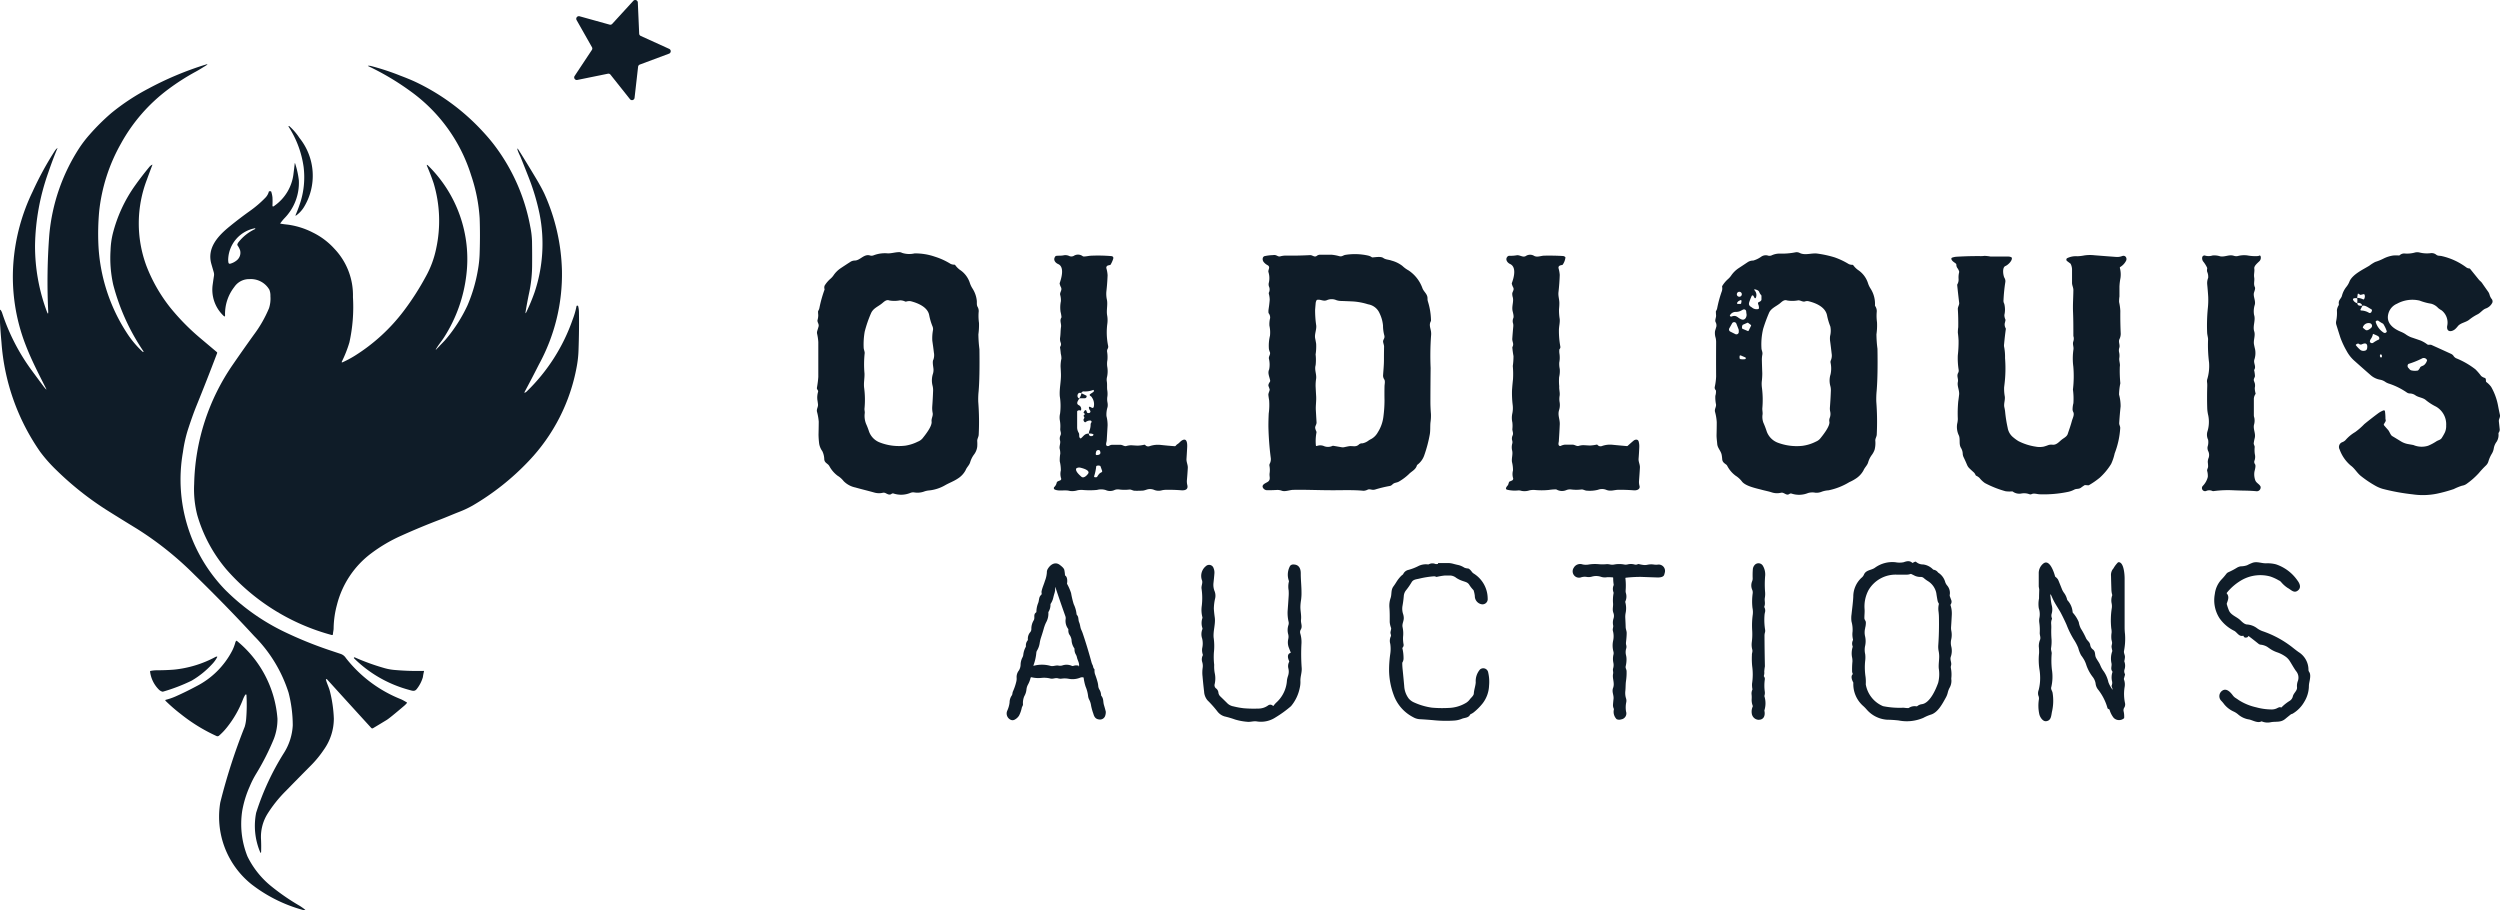 <svg xmlns="http://www.w3.org/2000/svg" width="160.264" height="58.346" viewBox="0 0 160.264 58.346">
  <g id="Group_4" data-name="Group 4" transform="translate(-511.765 -642.886)">
    <g id="Group_1" data-name="Group 1" transform="translate(564.132 659.044)">
      <path id="Path_1" data-name="Path 1" d="M1474.091,948.717a.149.149,0,0,1-.051-.135,6.222,6.222,0,0,0,.089-.695q0-1.119,0-2.237a3.263,3.263,0,0,0-.08-.543.36.36,0,0,1,.011-.164q.042-.137.083-.277c.052-.174-.093-.277-.064-.425a1.146,1.146,0,0,0,.046-.324c-.007-.072-.012-.143-.012-.215a.1.1,0,0,1,.014-.053.6.6,0,0,0,.069-.166,7.883,7.883,0,0,1,.325-1.172.109.109,0,0,0,.007-.056.334.334,0,0,1,.01-.229,1.957,1.957,0,0,1,.359-.424,1.115,1.115,0,0,0,.207-.227,1.7,1.7,0,0,1,.448-.45q.288-.193.611-.4a.538.538,0,0,1,.3-.1c.343,0,.58-.426.958-.331a.346.346,0,0,0,.263-.008,2.023,2.023,0,0,1,.911-.12c.247,0,.478-.079.722-.079a.366.366,0,0,1,.181.047,1.5,1.5,0,0,0,.8.034,3.818,3.818,0,0,1,1.31.212,4.361,4.361,0,0,1,1,.458.577.577,0,0,0,.251.053.072.072,0,0,1,.046.025,1.393,1.393,0,0,0,.293.3,1.588,1.588,0,0,1,.639.825,1.537,1.537,0,0,0,.184.388,1.8,1.8,0,0,1,.265.741c.021.139-.02.293.052.421a.537.537,0,0,1,.068.356,3.269,3.269,0,0,0,.024.68,4.4,4.4,0,0,1-.039.728,8.024,8.024,0,0,0,.067.952q.025,1.817-.052,2.7a4.91,4.91,0,0,0-.024.672,16.3,16.3,0,0,1,.029,2.116c-.01.146-.1.263-.094.4a2.533,2.533,0,0,1,0,.364,1.041,1.041,0,0,1-.222.523,1.587,1.587,0,0,0-.229.469c-.057.2-.218.318-.292.511a1.418,1.418,0,0,1-.51.544c-.24.162-.537.271-.8.42a2.559,2.559,0,0,1-1.042.338,1.2,1.2,0,0,0-.316.071,1.258,1.258,0,0,1-.644.052.471.471,0,0,0-.228.032,1.55,1.55,0,0,1-1.065.046.149.149,0,0,0-.15.021c-.132.1-.27,0-.4-.061a.288.288,0,0,0-.179-.007,1.076,1.076,0,0,1-.521-.02c-.4-.113-.805-.208-1.215-.325a1.462,1.462,0,0,1-.755-.412,1.414,1.414,0,0,0-.384-.341,1.88,1.88,0,0,1-.528-.617c-.1-.179-.3-.188-.326-.431a1.253,1.253,0,0,0-.124-.525,1.164,1.164,0,0,1-.2-.463,5.481,5.481,0,0,1-.044-.591q.011-.442.014-.839a3.518,3.518,0,0,0-.115-.647c-.033-.171.085-.293.067-.462q-.014-.134-.038-.274a1.3,1.3,0,0,1,.044-.532.127.127,0,0,0-.04-.124Zm3.009-2.338a6.55,6.55,0,0,0-.01,1.287c.011.314-.063.6-.022.924a5.8,5.8,0,0,1,.022,1.323c-.009.091.023.188.018.282a1.377,1.377,0,0,0,.083.7,4.354,4.354,0,0,1,.172.437,1.175,1.175,0,0,0,.679.744,3.377,3.377,0,0,0,1.674.215,2.7,2.7,0,0,0,.793-.256.754.754,0,0,0,.292-.2c.185-.23.629-.784.591-1.086-.026-.2.1-.352.07-.543a1.647,1.647,0,0,1-.031-.393q.038-.494.057-1.043a1.151,1.151,0,0,0-.036-.327,1.38,1.38,0,0,1,.031-.775.827.827,0,0,0,.023-.343c-.016-.14-.073-.438,0-.545a.87.87,0,0,0,.032-.459q-.043-.367-.1-.748a2.847,2.847,0,0,1,.045-.7.453.453,0,0,0-.031-.224,3.777,3.777,0,0,1-.215-.725c-.1-.523-.731-.776-1.189-.894a.677.677,0,0,0-.293.028.1.1,0,0,1-.055-.005.753.753,0,0,0-.339-.076,1.837,1.837,0,0,1-.682.006c-.182-.073-.331.077-.457.182-.259.216-.579.313-.72.655a7.62,7.62,0,0,0-.4,1.17,4.756,4.756,0,0,0-.065,1.012C1477.037,946.13,1477.117,946.275,1477.1,946.378Z" transform="translate(-1474.038 -939.881)" fill="#0f1c28" fill-rule="evenodd"/>
      <path id="Path_2" data-name="Path 2" d="M2536.469,955.294c-.189.151-.341-.119-.537-.074a1.08,1.08,0,0,1-.6-.024c-.195-.064-.393-.1-.59-.152-.358-.1-1.089-.235-1.322-.55a1.54,1.54,0,0,0-.4-.364,1.819,1.819,0,0,1-.539-.635.256.256,0,0,0-.07-.082c-.137-.1-.242-.17-.253-.357-.007-.087-.016-.173-.032-.259-.046-.256-.264-.44-.285-.694-.015-.194-.048-.4-.044-.583.008-.288.011-.561.012-.821a3.132,3.132,0,0,0-.112-.67c-.04-.175.083-.3.066-.467a2.207,2.207,0,0,1-.044-.554.953.953,0,0,0,.041-.326.11.11,0,0,0-.025-.048.225.225,0,0,1-.053-.2,3.734,3.734,0,0,0,.087-.665q-.007-1.043,0-2.182a1.335,1.335,0,0,0-.028-.289,1.014,1.014,0,0,1-.042-.444c.027-.092.056-.186.084-.281a.439.439,0,0,0-.052-.3c-.052-.127.046-.286.035-.424-.007-.078-.011-.156-.013-.232a.091.091,0,0,1,.013-.052.553.553,0,0,0,.067-.153,7.307,7.307,0,0,1,.308-1.126.578.578,0,0,0,.011-.274.088.088,0,0,1,.015-.054,1.91,1.91,0,0,1,.366-.436,1.2,1.2,0,0,0,.2-.224,1.756,1.756,0,0,1,.478-.473c.193-.127.383-.252.566-.375a.626.626,0,0,1,.37-.113,1.671,1.671,0,0,0,.517-.251.508.508,0,0,1,.4-.077.348.348,0,0,0,.251,0,1.22,1.22,0,0,1,.52-.12,4.384,4.384,0,0,0,1.031-.083.424.424,0,0,1,.26.042c.331.171.748,0,1.1.037a6.94,6.94,0,0,1,1.141.247,4.722,4.722,0,0,1,.9.427.533.533,0,0,0,.241.05.081.081,0,0,1,.054.028,1.349,1.349,0,0,0,.3.3,1.6,1.6,0,0,1,.639.838,1.46,1.46,0,0,0,.171.362,1.81,1.81,0,0,1,.281,1.063.106.106,0,0,0,.017.06.563.563,0,0,1,.093.388,3.072,3.072,0,0,0,.02.644,4.048,4.048,0,0,1-.036.771,7.48,7.48,0,0,0,.065.929q.03,1.714-.052,2.7a5.334,5.334,0,0,0-.022.7,16.727,16.727,0,0,1,.028,2.106c-.01.137-.1.256-.093.381a1.709,1.709,0,0,1-.045.586,1.3,1.3,0,0,1-.18.335,1.482,1.482,0,0,0-.234.476c-.055.194-.22.322-.3.516a1.463,1.463,0,0,1-.515.538,2.693,2.693,0,0,1-.39.21,4.163,4.163,0,0,1-1.332.525,1.553,1.553,0,0,0-.433.088.877.877,0,0,1-.412.066.985.985,0,0,0-.476.022,1.522,1.522,0,0,1-1.041.037.151.151,0,0,0-.146.021Zm-1.688-10.565a4.258,4.258,0,0,0-.106,1.215c0,.152.09.251.058.419a1.757,1.757,0,0,0-.031.362q.01.421.026.841a4.488,4.488,0,0,1-.035.547,2.008,2.008,0,0,0,.017.409,6.062,6.062,0,0,1,.023,1.265c-.012.139.027.272.014.409a1.065,1.065,0,0,0,.051.532c.069.155.134.32.194.5a1.208,1.208,0,0,0,.738.787,3.455,3.455,0,0,0,1.555.2,2.673,2.673,0,0,0,.887-.275.7.7,0,0,0,.259-.182c.179-.216.636-.791.6-1.076a.467.467,0,0,1,.015-.243.711.711,0,0,0,.038-.413.931.931,0,0,1-.02-.277c.029-.379.048-.737.061-1.073a1,1,0,0,0-.032-.289,1.325,1.325,0,0,1,.011-.755,1.762,1.762,0,0,0,0-.752.262.262,0,0,1,.027-.164.77.77,0,0,0,.044-.417c-.031-.272-.063-.542-.1-.808a1.344,1.344,0,0,1,0-.317,1.38,1.38,0,0,0,.016-.611,4.02,4.02,0,0,1-.21-.707c-.107-.549-.72-.8-1.208-.918a.42.42,0,0,0-.209.02c-.152.044-.281-.082-.438-.071a1.97,1.97,0,0,1-.71.006c-.184-.069-.324.077-.45.182-.234.193-.579.317-.707.618a10.251,10.251,0,0,0-.38,1.039Zm-1.149,1.812-.266-.115c-.06-.026-.091-.006-.094.059l0,.074a.084.084,0,0,0,.084.1,1.057,1.057,0,0,0,.262,0,.062.062,0,0,0,.017-.118Zm.139-2.216-.278.122a.071.071,0,0,0-.037.038.328.328,0,0,0-.025.183.058.058,0,0,0,.034.044l.335.142a.036.036,0,0,0,.052-.02l.154-.314a.043.043,0,0,0-.013-.059l-.167-.129a.05.05,0,0,0-.055-.007Zm-.557.432-.148-.377a.151.151,0,0,0-.272-.019l-.18.321a.152.152,0,0,0,.065.209l.323.161a.152.152,0,0,0,.219-.129l0-.106a.175.175,0,0,0-.011-.061Zm.3-1.284a.781.781,0,0,0-.109.054.692.692,0,0,1-.4.1.423.423,0,0,0-.345.21.051.051,0,0,0,.012.07.1.1,0,0,0,.1.013c.335-.125.387.132.664.2.2.048.31-.193.282-.353a1.588,1.588,0,0,1-.021-.175.137.137,0,0,0-.186-.117Zm.564-.118a.46.46,0,0,0,.375.093.071.071,0,0,0,.062-.084c0-.036-.006-.071-.011-.107-.01-.073-.059-.131-.047-.207a.047.047,0,0,1,.026-.037c.08-.042.193-.082.193-.188,0-.066,0-.137,0-.211a.1.1,0,0,0-.026-.071.574.574,0,0,1-.113-.179.228.228,0,0,0-.119-.128.6.6,0,0,0-.141-.049c-.072-.015-.085.007-.038.064a.44.44,0,0,1,.077.47.047.047,0,0,1-.085.005l-.071-.125a.062.062,0,0,0-.109,0,3.986,3.986,0,0,0-.156.395c-.065.2.03.265.181.354Zm-.759-.481-.127.073a.048.048,0,0,0-.016.013l-.055.071a.052.052,0,0,0,.043.085l.161,0a.052.052,0,0,0,.051-.044l.022-.14a.053.053,0,0,0-.079-.053Zm-.09-.221a.159.159,0,1,0-.13-.172A.153.153,0,0,0,2533.228,942.652Z" transform="translate(-2474.123 -939.791)" fill="#0f1c28" fill-rule="evenodd"/>
      <path id="Path_3" data-name="Path 3" d="M3266.563,950.81a.12.12,0,0,0,.025.127c.078.09.156.18.234.267.1.109.154.327.271.4q.282.168.541.328a1.314,1.314,0,0,0,.468.182l.344.061a1.366,1.366,0,0,0,.948.047,3.056,3.056,0,0,0,.528-.281c.118-.078.263-.088.345-.216a3.307,3.307,0,0,0,.207-.366,1.014,1.014,0,0,0,.077-.433,1.3,1.3,0,0,0-.656-1.214,3.355,3.355,0,0,1-.639-.409c-.177-.166-.483-.172-.686-.32a.63.63,0,0,0-.355-.111.347.347,0,0,1-.178-.058,4.49,4.49,0,0,0-1.122-.563.973.973,0,0,1-.244-.107.865.865,0,0,0-.323-.149,1.251,1.251,0,0,1-.656-.314q-.495-.431-1-.883a2.274,2.274,0,0,1-.518-.645,5.475,5.475,0,0,1-.4-.85q-.134-.416-.264-.838a.45.45,0,0,1-.01-.233,2.542,2.542,0,0,0,.047-.685.721.721,0,0,1,.114-.329.149.149,0,0,0,.01-.076c-.039-.252.119-.315.192-.508a1.533,1.533,0,0,1,.275-.577,1.291,1.291,0,0,0,.226-.393c.22-.445.852-.734,1.256-.98a2.556,2.556,0,0,1,.381-.243,3.488,3.488,0,0,0,.557-.228,2.018,2.018,0,0,1,.6-.186,2.515,2.515,0,0,1,.369,0,.09.09,0,0,0,.048-.02.418.418,0,0,1,.326-.107,1.9,1.9,0,0,0,.672-.07.644.644,0,0,1,.3.012,1.967,1.967,0,0,0,.68.036.467.467,0,0,1,.357.095c.11.093.227.06.355.091a4.184,4.184,0,0,1,1.594.737.333.333,0,0,0,.178.055.084.084,0,0,1,.051.03l.553.684c.063.079.151.134.208.218q.2.29.391.558a.583.583,0,0,1,.094.2.767.767,0,0,0,.129.261.242.242,0,0,1,.049.241.739.739,0,0,1-.406.371c-.213.068-.34.28-.542.379a2.973,2.973,0,0,0-.539.348c-.216.172-.557.2-.728.415a1.544,1.544,0,0,1-.143.16c-.2.2-.587.265-.54-.164a1,1,0,0,0-.356-1.015,1.359,1.359,0,0,1-.221-.15.933.933,0,0,0-.446-.274,3.618,3.618,0,0,1-.742-.2,2.047,2.047,0,0,0-1.449.2.956.956,0,0,0-.525.544c-.237.657.248,1.04.78,1.257a1.7,1.7,0,0,1,.279.145,1.642,1.642,0,0,0,.355.2c.187.063.393.134.618.212a2,2,0,0,1,.439.254c.072.047.176-.008.268.033q.573.258,1.242.565a.4.4,0,0,1,.151.113.466.466,0,0,0,.173.169,5.152,5.152,0,0,1,1.247.715,3.666,3.666,0,0,1,.364.423.63.63,0,0,0,.24.128.113.113,0,0,1,.063.093l.01.127a.065.065,0,0,0,.021.043,1.438,1.438,0,0,1,.31.31,3.821,3.821,0,0,1,.441,1.2c.037.2.077.393.118.579s-.083.274-.064.441.035.324.052.487a.305.305,0,0,1-.055.215.127.127,0,0,0-.023.068.823.823,0,0,1-.115.524.963.963,0,0,0-.186.43.958.958,0,0,1-.113.321,2.094,2.094,0,0,0-.23.512.592.592,0,0,1-.159.261,5.733,5.733,0,0,0-.453.486,4.842,4.842,0,0,1-.814.712.677.677,0,0,1-.272.1,3.69,3.69,0,0,0-.523.215,9.7,9.7,0,0,1-1.1.3,4.526,4.526,0,0,1-1.548.037,13.371,13.371,0,0,1-1.9-.348,2.162,2.162,0,0,1-.476-.2,6.961,6.961,0,0,1-.946-.639c-.242-.2-.385-.478-.632-.654a2.423,2.423,0,0,1-.716-1.034.327.327,0,0,1,.165-.466.555.555,0,0,0,.216-.139,2.47,2.47,0,0,1,.615-.51,4.226,4.226,0,0,0,.586-.511q.422-.345.885-.69a1.5,1.5,0,0,1,.327-.182c.068-.028.106-.005.115.068a3.559,3.559,0,0,1,.029.439.26.26,0,0,0,.014.088c.031.1-.077.189-.107.279Zm-.257-4.335c.009.055.045.1.079.09s.057-.055.048-.11-.045-.1-.08-.09-.056.055-.047.11Zm1.8.533a.182.182,0,0,0,.028.23c.058.057.092.131.178.152a.973.973,0,0,0,.409.014.069.069,0,0,0,.042-.023.688.688,0,0,0,.118-.175.107.107,0,0,1,.036-.044c.075-.054.162-.062.234-.126a.583.583,0,0,0,.172-.28.052.052,0,0,0-.007-.042.232.232,0,0,0-.325-.081,5.351,5.351,0,0,1-.841.339.07.07,0,0,0-.043.036Zm-2.944-3.8a.243.243,0,0,0-.286-.134.024.024,0,0,0-.021.032c.029.152.167.146.289.136.024,0,.031-.013.019-.034Zm-.288-.463a.851.851,0,0,1,.351.094.051.051,0,0,0,.066-.02.333.333,0,0,0,.031-.272.06.06,0,0,0-.071-.041l-.17.042a.066.066,0,0,1-.054-.009l-.1-.062a.029.029,0,0,0-.044.02l-.035.22c0,.017,0,.027.022.027Zm.229.808a1.022,1.022,0,0,1,.477.133.118.118,0,0,0,.189-.063.28.28,0,0,0,.014-.034.09.09,0,0,0-.049-.127c-.142-.07-.351-.244-.518-.221a.058.058,0,0,0-.047.033l-.108.208a.048.048,0,0,0,.042.07Zm-.246-.524V942.8a.033.033,0,0,0-.033-.037.52.52,0,0,0-.191.01.074.074,0,0,0-.047.107.432.432,0,0,0,.213.191c.04.017.059,0,.059-.038Zm1.689,1.944a.136.136,0,0,0,.178-.034.067.067,0,0,0,.016-.064,2.06,2.06,0,0,0-.211-.448.106.106,0,0,0-.037-.036,2.335,2.335,0,0,1-.26-.16.13.13,0,0,0-.184.01.044.044,0,0,0-.013.052,1.21,1.21,0,0,0,.51.68Zm-.8-.314a.171.171,0,0,0-.1-.294.381.381,0,0,0-.432.254.038.038,0,0,0,.01.049c.052.045.1.087.152.125.113.088.286-.052.371-.134Zm.422.525c-.094-.045-.19-.087-.288-.127a.019.019,0,0,0-.026.014.786.786,0,0,1-.135.309.3.3,0,0,0-.057.156.069.069,0,0,0,.014.05.144.144,0,0,0,.2.033,1.863,1.863,0,0,1,.349-.2.055.055,0,0,0,.035-.045.157.157,0,0,0-.1-.187Zm-.688.816c.052-.277-.042-.419-.332-.28a.184.184,0,0,1-.193-.03.086.086,0,0,0-.061-.014.22.22,0,0,0-.126.067.029.029,0,0,0,0,.044,2.249,2.249,0,0,0,.289.3.358.358,0,0,0,.3.037A.159.159,0,0,0,3265.478,946Z" transform="translate(-3166.105 -939.806)" fill="#0f1c28" fill-rule="evenodd"/>
      <path id="Path_4" data-name="Path 4" d="M2000.114,942.259a1.407,1.407,0,0,1,.339-.058q.819.012,1.606-.03c.15-.008.271.155.421.053a.352.352,0,0,1,.194-.079h.759a2.934,2.934,0,0,1,.525.1c.15.026.214-.056.345-.087a3.878,3.878,0,0,1,1.485.045.614.614,0,0,1,.221.1.1.1,0,0,0,.06.014c.19-.011.525-.076.682.037s.353.1.538.171a1.935,1.935,0,0,1,.687.338,1.859,1.859,0,0,0,.4.291,2.31,2.31,0,0,1,.89,1.153c.1.236.329.366.32.652a.58.58,0,0,0,.028.193,4.285,4.285,0,0,1,.195,1.206.1.1,0,0,1-.012.052c-.12.224-.033.407.007.626a1.1,1.1,0,0,1,.007.322,18.2,18.2,0,0,0-.026,2.048q-.012,1.119-.014,2.137,0,.394.034.812a2.95,2.95,0,0,1-.03.542c-.025.25,0,.519-.044.77a8.577,8.577,0,0,1-.353,1.334,1.279,1.279,0,0,1-.441.608.093.093,0,0,0-.033.047c-.087.283-.329.362-.514.555a3.37,3.37,0,0,1-.628.471c-.14.089-.285.057-.418.183a.355.355,0,0,1-.154.1,8.186,8.186,0,0,0-.936.224.5.5,0,0,1-.184.026c-.107-.009-.215-.058-.319-.01a.647.647,0,0,1-.266.073c-.674-.066-1.372-.031-2.059-.035-.8,0-1.589-.04-2.438-.025-.231,0-.533.138-.747.055a.805.805,0,0,0-.338-.046q-.3.016-.579.015a.306.306,0,0,1-.3-.185c-.067-.187.2-.271.321-.352.158-.106.13-.238.115-.4a.758.758,0,0,1,.006-.178,1.365,1.365,0,0,0-.013-.444.212.212,0,0,1,.028-.16.612.612,0,0,0,.052-.38,18.915,18.915,0,0,1-.147-2q0-.389.02-.817a3.96,3.96,0,0,0,.026-.853c-.018-.1-.034-.212-.047-.322s.054-.215.079-.329a.1.1,0,0,0,0-.054q-.032-.1-.069-.194c-.037-.1.04-.208.089-.29a.106.106,0,0,0,.014-.073c-.036-.227-.179-.475-.064-.712a1.62,1.62,0,0,0-.018-.7c-.016-.151.114-.256.069-.4a.893.893,0,0,1-.066-.211,2.71,2.71,0,0,1,.068-.852,1.979,1.979,0,0,0-.036-.639,1.59,1.59,0,0,1,.044-.484.443.443,0,0,0-.088-.31.1.1,0,0,1-.017-.05,1.021,1.021,0,0,1,.01-.23q.047-.3.069-.588a1.412,1.412,0,0,0-.056-.382.166.166,0,0,1,.022-.121.456.456,0,0,0-.014-.352.432.432,0,0,1-.015-.208,1.321,1.321,0,0,0-.013-.7c-.059-.152.163-.337-.07-.462a.74.74,0,0,1-.248-.209c-.079-.107-.088-.3.051-.362a2.938,2.938,0,0,1,.559-.069.358.358,0,0,1,.212.021c.076.03.139.081.225.062Zm2.3,6.294a3.148,3.148,0,0,1,0,.669c-.087.3.066.574.031.87a2.845,2.845,0,0,0-.032.5q.016.333.034.638c.016.29-.036.588-.02.876q.022.4.045.784c.009.147-.115.249-.083.387a.9.9,0,0,0,.067.193.128.128,0,0,1,.012.064,2.991,2.991,0,0,0-.038.84.045.045,0,0,0,.056.034.622.622,0,0,1,.435-.006.672.672,0,0,0,.567,0,.1.1,0,0,1,.059-.008l.519.09a.46.46,0,0,0,.177,0c.1-.022.192-.042.29-.06.248-.046.455.088.669-.126a.3.3,0,0,1,.21-.061.957.957,0,0,0,.4-.184,1.724,1.724,0,0,1,.183-.105,1.075,1.075,0,0,0,.4-.41,2.411,2.411,0,0,0,.364-1.023,8.012,8.012,0,0,0,.07-1.028q-.009-.451,0-.9c0-.134.056-.32-.011-.442a.436.436,0,0,1-.082-.256c.021-.33.057-.668.057-1q0-.437.008-.856c0-.123-.091-.286-.055-.389.044-.125.1-.157.075-.307a2.479,2.479,0,0,1-.088-.656,2.288,2.288,0,0,0-.221-.783.968.968,0,0,0-.738-.574,4.073,4.073,0,0,0-1.013-.186c-.215-.01-.44-.019-.679-.028a1,1,0,0,1-.342-.053.754.754,0,0,0-.6,0c-.237.1-.4-.066-.625-.02a.065.065,0,0,0-.044.032.479.479,0,0,0-.056.187q-.02.228-.035.43a6.532,6.532,0,0,0,.072,1c.024.28-.122.56-.068.823.025.12.046.237.063.35A3.483,3.483,0,0,1,2002.41,948.553Z" transform="translate(-1970.441 -941.974)" fill="#0f1c28" fill-rule="evenodd"/>
      <path id="Path_5" data-name="Path 5" d="M1761.13,955.03a.383.383,0,0,1,.111-.1c.115-.072.178-.183.308-.248.334-.167.313.325.3.52q-.018.345-.04.672c-.015.22.1.392.083.606q-.02.357-.054.742a1,1,0,0,0,.023.338c.076.3-.166.353-.392.335a9.742,9.742,0,0,0-.982-.03,1.194,1.194,0,0,0-.278.037.758.758,0,0,1-.475-.033.709.709,0,0,0-.277-.052c-.169,0-.3.09-.461.1q-.26.014-.5.008c-.126,0-.236-.091-.348-.077a2.66,2.66,0,0,1-.664-.006.58.58,0,0,0-.274.029.68.68,0,0,1-.583.008,1.02,1.02,0,0,0-.555-.007,4.921,4.921,0,0,1-.941,0,1.279,1.279,0,0,0-.3.021,1.125,1.125,0,0,1-.493.046c-.316-.091-.677.035-.968-.089a.1.1,0,0,1-.032-.168.5.5,0,0,0,.145-.257.153.153,0,0,1,.092-.11l.138-.056a.1.1,0,0,0,.055-.138.927.927,0,0,1-.014-.5,2.489,2.489,0,0,0-.069-.583,2.279,2.279,0,0,1,.033-.489,1.247,1.247,0,0,0-.041-.328c-.028-.185.08-.351.02-.542a.45.45,0,0,1,.035-.307c.066-.158-.024-.261-.016-.409a2.126,2.126,0,0,0-.022-.528,1.081,1.081,0,0,1,.01-.453,3.915,3.915,0,0,0-.017-1.111c-.038-.484.089-.953.073-1.435-.005-.151-.013-.3-.023-.456a2.334,2.334,0,0,1,.054-.528,1.2,1.2,0,0,0-.04-.311c-.011-.129-.027-.256-.046-.38a.119.119,0,0,1,.017-.083.272.272,0,0,0,.026-.237.659.659,0,0,1-.042-.326c.036-.235.023-.459.059-.692.031-.205-.1-.4.016-.587a.089.089,0,0,0,.013-.056,2.245,2.245,0,0,0-.058-.326,2.024,2.024,0,0,1,.022-.685,1.279,1.279,0,0,0-.045-.394c-.045-.18.151-.3.043-.507a.831.831,0,0,1-.074-.2.11.11,0,0,1,0-.06c.11-.312.32-1.026-.095-1.212-.2-.088-.35-.288-.181-.5a.076.076,0,0,1,.05-.028c.165-.023.333,0,.494-.039a.582.582,0,0,1,.355.053.329.329,0,0,0,.279-.015.5.5,0,0,1,.571.02.11.11,0,0,0,.062.021c.173,0,.328-.047.5-.052a10.174,10.174,0,0,1,1.264.026c.122.012.163.077.124.195a1.968,1.968,0,0,1-.154.342.065.065,0,0,1-.044.033l-.121.028a.151.151,0,0,0-.115.175,1.994,1.994,0,0,1,.08.457q-.02.528-.078,1.037a1.736,1.736,0,0,0,.037.542c.057.32-.041.642.009.97a1.761,1.761,0,0,1,.018.534,4.306,4.306,0,0,0,.044,1.422.266.266,0,0,1-.022.2.3.3,0,0,0-.04.193,2.09,2.09,0,0,1,.02.535,1.316,1.316,0,0,0-.011.421,1.716,1.716,0,0,1-.012.661.718.718,0,0,0-.015.29c.031.186.005.352.024.53a1.5,1.5,0,0,1,.016.411,1.125,1.125,0,0,0,0,.392.8.8,0,0,1,.008.309,1.606,1.606,0,0,0-.071.578,2.358,2.358,0,0,1,.073.606q-.027.466-.055.945c-.005.093-.041.166-.041.257,0,.12.116.142.2.093a.383.383,0,0,1,.177-.059l.54,0c.135,0,.242.109.369.081a1.156,1.156,0,0,1,.332-.051c.13.009.264.017.4.024a2.195,2.195,0,0,0,.434-.059.067.067,0,0,1,.057.02.246.246,0,0,0,.275.074,1.63,1.63,0,0,1,.72-.08q.48.052.894.081a.068.068,0,0,0,.064-.03Zm-6.2-3.015c-.056.124-.238.316-.023.426a.263.263,0,0,1,.146.3.045.045,0,0,1-.059.037.175.175,0,0,0-.174.028.057.057,0,0,0-.021.045q0,.532,0,1.026a.667.667,0,0,0,.1.333c.07.122-.016.266.1.351a.035.035,0,0,0,.048,0c.167-.137.236-.307.5-.3.008.133.077.184.209.156a.1.1,0,0,0,.087-.083.032.032,0,0,0-.021-.039.519.519,0,0,0-.275-.034.734.734,0,0,1,.057-.231,1.063,1.063,0,0,0,.06-.362.214.214,0,0,1,.045-.118.079.079,0,0,0-.059-.125.437.437,0,0,0-.306.1.048.048,0,0,1-.056,0,.169.169,0,0,1-.08-.154.1.1,0,0,1,.021-.061.108.108,0,0,0-.013-.163.029.029,0,0,1,0-.04l.063-.073a.037.037,0,0,0,0-.051l-.052-.047a.036.036,0,0,1-.007-.05l.063-.1a.062.062,0,0,1,.11.012l.035.1a.055.055,0,0,0,.04.037.247.247,0,0,0,.089.008.1.1,0,0,0,.07-.164.352.352,0,0,1-.074-.187.049.049,0,0,1,.07-.048l.122.062a.083.083,0,0,0,.116-.046.755.755,0,0,0-.114-.615c-.032-.06-.07-.076-.12-.115a.059.059,0,0,1,0-.094q.1-.07.194-.131a.093.093,0,0,0,.042-.124.026.026,0,0,0-.038-.017,1.445,1.445,0,0,1-.624.093.086.086,0,0,0-.08.037.142.142,0,0,1-.162.055.055.055,0,0,0-.056.015.217.217,0,0,0-.036.306.053.053,0,0,0,.087,0,.615.615,0,0,0,.113-.275c0-.017.011-.021.026-.014l.289.143a.049.049,0,0,1,.027.047.126.126,0,0,1-.137.124c-.105,0-.2,0-.293,0a.039.039,0,0,0-.037.024Zm.571,4.817c.153-.221-.343-.35-.492-.386a.339.339,0,0,0-.245.033.058.058,0,0,0-.03.036c-.051.169.213.4.331.506.151.138.358-.077.435-.189Zm.75-.508a.3.3,0,0,0-.188,0,.063.063,0,0,0-.044.053,2.849,2.849,0,0,1-.126.6q-.025.079.057.083l.053,0a.094.094,0,0,0,.093-.052.833.833,0,0,1,.152-.2c.043-.042.117-.052.146-.1a.068.068,0,0,0,.006-.061l-.1-.281a.072.072,0,0,0-.045-.045Zm.019-.941c-.043-.106-.218-.08-.25.026a.738.738,0,0,0-.028.135c-.008.066.021.1.087.092Q1756.362,955.618,1756.266,955.383Z" transform="translate(-1738.115 -942.623)" fill="#0f1c28" fill-rule="evenodd"/>
      <path id="Path_6" data-name="Path 6" d="M2289.465,955.024a.1.1,0,0,0,.1.027.782.782,0,0,1,.268-.083q.255,0,.5,0c.142,0,.248.111.384.081a1.122,1.122,0,0,1,.3-.05l.425.023a2.446,2.446,0,0,0,.436-.058.057.057,0,0,1,.052.018.253.253,0,0,0,.286.073,1.533,1.533,0,0,1,.671-.081q.444.044.923.085a.074.074,0,0,0,.059-.02q.182-.166.367-.322c.1-.087.285-.121.333.049a1.14,1.14,0,0,1,.039.356q-.015.382-.044.741c-.017.212.1.384.084.586q-.023.407-.057.846a.952.952,0,0,0,.032.314c.061.228-.185.3-.358.286q-.5-.038-.969-.035c-.3,0-.519.124-.816,0a.724.724,0,0,0-.52,0,2.124,2.124,0,0,1-.7.057c-.138,0-.243-.092-.368-.076a2.6,2.6,0,0,1-.638,0,.619.619,0,0,0-.322.039.7.7,0,0,1-.622-.033.122.122,0,0,0-.059-.014,3.351,3.351,0,0,0-.443.038,4.72,4.72,0,0,1-.919,0,1.267,1.267,0,0,0-.324.026.982.982,0,0,1-.508.033.569.569,0,0,0-.2-.03,2.1,2.1,0,0,1-.739-.049.088.088,0,0,1-.048-.119.519.519,0,0,1,.1-.147.144.144,0,0,0,.034-.056l.05-.152a.073.073,0,0,1,.042-.046l.149-.064a.13.13,0,0,0,.068-.174.914.914,0,0,1,0-.475,2.17,2.17,0,0,0-.066-.543c-.035-.253.071-.495.009-.739a.9.9,0,0,1,.01-.44.352.352,0,0,0-.011-.213.466.466,0,0,1,.039-.318c.053-.151-.023-.265-.023-.389a1.938,1.938,0,0,0,0-.437,1.341,1.341,0,0,1,0-.581,1.654,1.654,0,0,0,.023-.524,6.318,6.318,0,0,1-.043-.98q.024-.34.062-.681a5.67,5.67,0,0,0-.013-.849,4.447,4.447,0,0,0,.044-.633c-.032-.178-.057-.358-.073-.539a.105.105,0,0,1,.011-.057c.106-.2-.029-.326-.015-.527q.027-.382.063-.773a.7.7,0,0,0-.006-.176.514.514,0,0,1,0-.345c.065-.113-.014-.362-.04-.49-.059-.294.087-.6.014-.866a.811.811,0,0,1-.033-.228c0-.126.147-.242.058-.408a.914.914,0,0,1-.083-.217.1.1,0,0,1,0-.058c.131-.351.316-1.028-.12-1.224-.173-.079-.329-.3-.156-.477a.173.173,0,0,1,.134-.047,2.171,2.171,0,0,0,.444-.031c.207-.037.4.16.591.047a.5.5,0,0,1,.511-.024c.2.131.443.008.664,0q.625-.011,1.2.022a.235.235,0,0,1,.145.059.063.063,0,0,1,.021.04.99.99,0,0,1-.168.446.065.065,0,0,1-.046.032c-.115.019-.256.049-.228.206a2.139,2.139,0,0,1,.077.429q-.016.539-.081,1.108c-.029.255.066.483.056.737,0,.115-.011.232-.021.351a3.446,3.446,0,0,0,.044.632c.023.232-.048.468-.05.709a5.592,5.592,0,0,0,.09,1.056.174.174,0,0,1-.042.153.082.082,0,0,0-.022.052,1.1,1.1,0,0,0,.007.249,1.646,1.646,0,0,1-.011.568,1.516,1.516,0,0,0,.031.413,1.689,1.689,0,0,1-.041.531,3.386,3.386,0,0,0,.008.585c-.018.212.058.4.024.611a1.188,1.188,0,0,0,0,.4,1.073,1.073,0,0,1-.035.513c-.1.329.059.591.045.912q-.023.526-.057,1.024C2289.461,954.8,2289.385,954.933,2289.465,955.024Z" transform="translate(-2241.888 -942.62)" fill="#0f1c28" fill-rule="evenodd"/>
      <path id="Path_7" data-name="Path 7" d="M2821.436,943.991a.058.058,0,0,0-.032.07,1.612,1.612,0,0,1,.039.639,3.793,3.793,0,0,0-.066.549c0,.208,0,.421,0,.638a2.133,2.133,0,0,0-.024.353,3.251,3.251,0,0,1,.08.569q-.008.728.026,1.474a.8.8,0,0,1-.086.346c-.074.177.045.344,0,.527a.585.585,0,0,0-.025.281.95.95,0,0,1,.022.381c-.031.2.067.379.029.575a8.245,8.245,0,0,0,.035,1.056,3.935,3.935,0,0,0-.083.724,2.818,2.818,0,0,1,.1.759q-.057.53-.09,1.062c-.008.129.073.211.065.338a5.385,5.385,0,0,1-.355,1.611,3.215,3.215,0,0,1-.227.679,4.035,4.035,0,0,1-.732.883,5.191,5.191,0,0,1-.678.47.121.121,0,0,1-.07.016l-.178-.014a.09.09,0,0,0-.058.015q-.111.071-.219.152c-.14.105-.282.048-.424.122a1.528,1.528,0,0,1-.381.141,7.6,7.6,0,0,1-1.825.16c-.166,0-.375-.087-.529-.012a.183.183,0,0,1-.144.008.966.966,0,0,0-.524-.045.7.7,0,0,1-.537-.12.108.108,0,0,0-.054-.017,1.76,1.76,0,0,1-.418-.01,6.484,6.484,0,0,1-1.322-.525,1.615,1.615,0,0,1-.345-.326.767.767,0,0,0-.21-.142.1.1,0,0,1-.043-.042.509.509,0,0,0-.1-.161c-.1-.09-.2-.18-.29-.268a.643.643,0,0,1-.152-.218q-.108-.259-.222-.495a.569.569,0,0,1-.059-.223.765.765,0,0,0-.115-.382c-.142-.239-.035-.525-.125-.777a1.254,1.254,0,0,1-.117-.762,1.47,1.47,0,0,0,.042-.311,8.351,8.351,0,0,1,.026-1.114q.031-.215.056-.438c.032-.284-.137-.545-.079-.823.044-.21-.095-.373.018-.579a.308.308,0,0,0,.034-.189,4.694,4.694,0,0,1-.055-.938,7.617,7.617,0,0,0,.048-.945c-.009-.172-.023-.338-.045-.5a2.282,2.282,0,0,1,.024-.355q.01-.61-.026-1.157c-.009-.142.1-.278.087-.4q-.072-.6-.127-1.142a.088.088,0,0,1,.011-.055.6.6,0,0,0,.077-.34,1.334,1.334,0,0,1,.033-.417.144.144,0,0,0,0-.074.738.738,0,0,0-.119-.223.366.366,0,0,1-.057-.213.09.09,0,0,0-.032-.059c-.1-.085-.239-.148-.286-.283a.081.081,0,0,1,.05-.1,1.053,1.053,0,0,1,.289-.058q.808-.047,1.546-.039a1.6,1.6,0,0,0,.237-.015,2.564,2.564,0,0,1,.394.044l1.133,0a.43.43,0,0,1,.192.044.067.067,0,0,1,.037.056c.012.2-.274.451-.413.506-.232.093-.142.641-.054.776a.406.406,0,0,1,.043.278,10.359,10.359,0,0,0-.112,1.124.4.4,0,0,0,.048.245,1.517,1.517,0,0,1,.007.712.666.666,0,0,0,.063.289.117.117,0,0,1,.006.057,1.9,1.9,0,0,1-.045.189.486.486,0,0,0,.063.327.106.106,0,0,1,.005.049q-.057.405-.112.972a.571.571,0,0,0,.014.217,3.455,3.455,0,0,1,.049.673,8.456,8.456,0,0,1-.036,1.676c-.008.063-.015.127-.023.19a2.777,2.777,0,0,0,.044.6c.026.232-.079.456-.03.681a2.355,2.355,0,0,1,.05.29,8.432,8.432,0,0,0,.164,1.031.983.983,0,0,0,.359.61,2.615,2.615,0,0,0,.328.238,3.6,3.6,0,0,0,1.1.354,1.349,1.349,0,0,0,.522,0,2.724,2.724,0,0,0,.3-.1.632.632,0,0,1,.279-.02c.264.017.427-.22.615-.356.128-.092.3-.18.349-.345.089-.27.189-.541.261-.818.045-.172.179-.4.093-.575a.384.384,0,0,1-.047-.178,1.694,1.694,0,0,1,.054-.393,4.421,4.421,0,0,0-.03-.873,7.231,7.231,0,0,0,.025-1.464,4.1,4.1,0,0,1,.009-1.118c.019-.164-.063-.318-.017-.481a.563.563,0,0,0,.027-.309.284.284,0,0,1-.017-.1c0-.495,0-.973-.02-1.478-.021-.474.016-.953.021-1.43,0-.163-.085-.293-.086-.461q0-.44,0-.882a.86.86,0,0,0-.079-.316.1.1,0,0,0-.033-.043l-.207-.156a.114.114,0,0,1,0-.181,1.268,1.268,0,0,1,.656-.127,2.792,2.792,0,0,0,.442-.051,2.492,2.492,0,0,1,.635-.014q.744.06,1.433.11a.879.879,0,0,0,.366-.057c.219-.08.346.153.237.328A1,1,0,0,1,2821.436,943.991Z" transform="translate(-2737.875 -943.038)" fill="#0f1c28" fill-rule="evenodd"/>
      <path id="Path_8" data-name="Path 8" d="M3108.99,953.772a.949.949,0,0,1-.025.455c-.055.294.124.55.049.842a2.931,2.931,0,0,0-.061.31c-.015.1.053.164.06.26a1.9,1.9,0,0,0,.009.466.708.708,0,0,1-.026.42.233.233,0,0,0,.034.213c.081.107-.018.387-.038.514a1.114,1.114,0,0,0,.054.511c.057.177.243.239.33.391a.142.142,0,0,1,.017.1.245.245,0,0,1-.289.22q-.334-.03-.748-.037-.372-.006-.754-.023a6.841,6.841,0,0,0-1.227.055.138.138,0,0,1-.072-.008.488.488,0,0,0-.377-.012.2.2,0,0,1-.234-.32,1.239,1.239,0,0,0,.315-.571,1.166,1.166,0,0,0-.044-.393c-.011-.1.064-.175.062-.277,0-.087-.008-.178-.019-.273a.7.7,0,0,1,.056-.284.577.577,0,0,0-.017-.4.479.479,0,0,1-.052-.309.932.932,0,0,0,.034-.444.745.745,0,0,1-.05-.512,2.079,2.079,0,0,0,.06-1.041,2.426,2.426,0,0,1-.066-.433q-.023-.716,0-1.469a1.414,1.414,0,0,0-.008-.2.57.57,0,0,1,0-.2,2.949,2.949,0,0,0,.124-1.1,8.841,8.841,0,0,1-.064-1.458c.009-.122-.053-.3-.059-.457a11.186,11.186,0,0,1,.042-1.538,5.114,5.114,0,0,0,.026-.771c-.016-.256-.038-.516-.063-.781a.892.892,0,0,1,.061-.419.771.771,0,0,0-.064-.389.428.428,0,0,1,0-.2.131.131,0,0,0-.011-.076,1.873,1.873,0,0,0-.229-.366.352.352,0,0,1-.079-.281.147.147,0,0,1,.165-.122.8.8,0,0,0,.493,0,1.187,1.187,0,0,1,.494.053c.317.056.574-.138.889-.03a.483.483,0,0,0,.246.01,1.6,1.6,0,0,1,.611-.038,2.694,2.694,0,0,0,.668.041.184.184,0,0,0,.085-.026.064.064,0,0,1,.093.036.317.317,0,0,1-.1.34c-.107.107-.328.286-.305.448.029.2-.041.374-.006.573.039.226-.06.408.046.627.038.079-.026.245-.052.324-.083.249.114.529.045.8a1.335,1.335,0,0,0-.045.654c.112.336-.1.71.007,1.05.091.281-.066.554-.011.846.019.1.041.2.066.3a1.3,1.3,0,0,1-.046.667c-.068.228.131.435,0,.639a.072.072,0,0,0-.012.045,2.166,2.166,0,0,1,.052.374c-.018.116-.11.185-.062.313.016.046.034.093.05.139a.645.645,0,0,1,0,.3,1.227,1.227,0,0,0,.052.354.073.073,0,0,1-.011.05.58.58,0,0,0-.1.289q0,.481,0,1.044A.516.516,0,0,0,3108.99,953.772Z" transform="translate(-3016.841 -943.144)" fill="#0f1c28" fill-rule="evenodd"/>
    </g>
    <g id="Group_2" data-name="Group 2" transform="translate(576.298 678.863)">
      <path id="Path_9" data-name="Path 9" d="M2696.4,1304.09a.486.486,0,0,1,.148-.071.053.053,0,0,1,.054.011.661.661,0,0,0,.452.165,1.074,1.074,0,0,1,.633.318.093.093,0,0,0,.048.023.416.416,0,0,1,.269.166.1.1,0,0,0,.037.031,1.048,1.048,0,0,1,.432.6.7.7,0,0,0,.111.2.735.735,0,0,1,.183.575.217.217,0,0,0,.005.141c.032.088.062.172.093.251a.3.3,0,0,1-.047.262.059.059,0,0,0-.005.053,1.677,1.677,0,0,1,.079.6q-.02.412-.046.789a.949.949,0,0,0,.014.236,1.34,1.34,0,0,1,0,.539,1,1,0,0,0,0,.483,1.142,1.142,0,0,1-.033.653c-.067.209.074.367.015.567a.355.355,0,0,0-.006.169,2.093,2.093,0,0,1,.026.619.5.5,0,0,0,.005.134.9.9,0,0,1-.123.509,1.249,1.249,0,0,0-.109.295,1.251,1.251,0,0,1-.128.328c-.208.375-.493.928-.927,1.077a2.863,2.863,0,0,0-.516.218,2.691,2.691,0,0,1-1.582.165,7.4,7.4,0,0,0-.74-.047,1.9,1.9,0,0,1-1.311-.658,2.448,2.448,0,0,0-.238-.24,1.867,1.867,0,0,1-.613-1.464.064.064,0,0,0-.01-.039c-.071-.124-.166-.37-.042-.5a.051.051,0,0,0,.012-.052.422.422,0,0,1-.038-.12,5.035,5.035,0,0,1,.021-.662,1.168,1.168,0,0,0-.031-.3,1.384,1.384,0,0,1,.042-.618.1.1,0,0,0,0-.06.469.469,0,0,1,.017-.376.085.085,0,0,0,.006-.061,1.384,1.384,0,0,1-.026-.5,1.925,1.925,0,0,0-.067-.638,1.582,1.582,0,0,1,0-.46c.039-.377.094-.757.113-1.14a1.646,1.646,0,0,1,.514-1.2.531.531,0,0,0,.172-.22c.13-.3.482-.272.7-.434a1.9,1.9,0,0,1,1.322-.353,1.318,1.318,0,0,0,.516,0c.2-.071.385-.119.551.031a.038.038,0,0,0,.053,0Zm-3.059,4.18a1.113,1.113,0,0,0-.013.509,1.411,1.411,0,0,1,0,.671,1.256,1.256,0,0,0,.013.5,1.729,1.729,0,0,1,0,.411,4.042,4.042,0,0,0,.024,1.052,2.633,2.633,0,0,1,.012.466,1.851,1.851,0,0,0,1.105,1.4,5.368,5.368,0,0,0,1.326.1,2.134,2.134,0,0,0,.282.025.091.091,0,0,0,.052-.014.671.671,0,0,1,.482-.1.072.072,0,0,0,.059-.015.575.575,0,0,1,.285-.121c.515-.064.891-.922,1.052-1.377a2.3,2.3,0,0,0,.036-.926c-.02-.266.032-.52.028-.787a1.74,1.74,0,0,0-.037-.325,1.427,1.427,0,0,1-.021-.373c.041-.577.053-1.178.042-1.8a3.279,3.279,0,0,0-.029-.375,1.242,1.242,0,0,1,.021-.44.082.082,0,0,0-.006-.06.557.557,0,0,1-.069-.148c-.035-.177-.063-.349-.087-.516a1.178,1.178,0,0,0-.519-.753,2.007,2.007,0,0,1-.281-.205.282.282,0,0,0-.185-.073.88.88,0,0,1-.38-.07c-.078-.04-.159-.079-.243-.119a.067.067,0,0,0-.051,0,.619.619,0,0,1-.228.042c-.227,0-.447,0-.659,0a2.011,2.011,0,0,0-1.795.987,2.225,2.225,0,0,0-.256,1.227c.013.2-.014.38-.012.576,0,.105.091.161.094.271A1.31,1.31,0,0,1,2693.337,1308.27Z" transform="translate(-2638.304 -1303.988)" fill="#0f1c28" fill-rule="evenodd"/>
      <path id="Path_10" data-name="Path 10" d="M2917.379,1313.281l-.058-.174a.092.092,0,0,1,0-.047.449.449,0,0,0,.029-.262,1.089,1.089,0,0,1,.022-.6.048.048,0,0,0-.008-.047c-.134-.174-.014-.339-.054-.526a1.381,1.381,0,0,1,.047-.758.109.109,0,0,0,0-.065c-.014-.063-.027-.127-.038-.192-.021-.124.052-.223.024-.349-.01-.049-.022-.1-.034-.152a1.609,1.609,0,0,1,.009-.439,1.034,1.034,0,0,0-.02-.269,5.029,5.029,0,0,1,.037-1.338.925.925,0,0,0-.017-.287.947.947,0,0,1,.037-.492.085.085,0,0,0,0-.052,1.313,1.313,0,0,1-.049-.305q-.015-.448-.025-.895a.649.649,0,0,1,.1-.415.475.475,0,0,0,.073-.1,1.756,1.756,0,0,1,.255-.336.1.1,0,0,1,.1-.028c.3.058.345.811.344,1.034q0,1.5,0,3.143a3.955,3.955,0,0,0,.025.429,4.052,4.052,0,0,1-.065,1.083c-.023.153.073.261.06.407a1.789,1.789,0,0,1-.035.222.1.1,0,0,0,0,.052.762.762,0,0,1,.012.493.38.38,0,0,0,.021.3.112.112,0,0,1,0,.075l-.062.218a.083.083,0,0,0,0,.054.928.928,0,0,1,.042.5,2.784,2.784,0,0,0,.026,1.012.4.4,0,0,1-.034.278.315.315,0,0,0-.057.241,1.455,1.455,0,0,1,.038.427.061.061,0,0,1-.015.038.483.483,0,0,1-.66-.035,1.491,1.491,0,0,1-.26-.51.071.071,0,0,0-.034-.035l-.062-.031a.068.068,0,0,1-.037-.043,3.387,3.387,0,0,0-.588-1.17.75.75,0,0,1-.177-.424.942.942,0,0,0-.2-.427,2.654,2.654,0,0,1-.389-.728,1.824,1.824,0,0,0-.141-.341c-.064-.108-.13-.21-.2-.3a2.136,2.136,0,0,1-.18-.466,3.126,3.126,0,0,0-.294-.558,5.749,5.749,0,0,1-.456-.929q-.164-.373-.373-.772c-.034-.064-.134-.231-.3-.5a3.948,3.948,0,0,1-.268-.521q-.141-.328-.085.024a3.794,3.794,0,0,0,.068.49,1,1,0,0,1,0,.582.44.44,0,0,0,.019.276.081.081,0,0,1,0,.057.651.651,0,0,0-.048.3,2.423,2.423,0,0,1,.008.284,6.447,6.447,0,0,0,.018.738,2.7,2.7,0,0,1-.032.541c-.015.125.048.247.04.344a5.379,5.379,0,0,0,.01,1.01,2.891,2.891,0,0,1-.035,1.134c-.05.151.067.248.085.392a3.135,3.135,0,0,1-.031,1.146c-.066.264-.035.616-.388.656-.217.025-.4-.278-.436-.453a2.577,2.577,0,0,1-.023-.96.463.463,0,0,0-.04-.239.568.568,0,0,1,.024-.35,3.093,3.093,0,0,0,.092-.861,3.24,3.24,0,0,0-.048-.489,4.11,4.11,0,0,1-.019-1.01,2.994,2.994,0,0,0-.017-.426,1.067,1.067,0,0,1,.084-.443c.048-.148-.031-.288-.024-.438a3.352,3.352,0,0,0-.029-.652.909.909,0,0,1,.005-.288,1.232,1.232,0,0,0-.037-.633,1.8,1.8,0,0,1,.016-.63c0-.191.007-.377.012-.556,0-.065-.031-.158-.031-.238,0-.257,0-.521,0-.793a.787.787,0,0,1,.29-.645c.395-.316.681.532.754.809a.088.088,0,0,0,.024.041.592.592,0,0,1,.176.19q.125.3.243.6a1.131,1.131,0,0,0,.143.251,1.139,1.139,0,0,1,.189.414.111.111,0,0,0,.03.056,1.25,1.25,0,0,1,.322.742.094.094,0,0,0,.017.049,2.119,2.119,0,0,1,.378.6,1.366,1.366,0,0,0,.132.412,4.8,4.8,0,0,1,.332.616c.079.177.242.23.272.45a.428.428,0,0,0,.182.286c.175.15.093.34.186.519s.206.309.275.482a1.715,1.715,0,0,0,.233.408,1.963,1.963,0,0,1,.286.676,1.958,1.958,0,0,0,.245.455C2917.386,1313.326,2917.392,1313.323,2917.379,1313.281Z" transform="translate(-2846.486 -1305.087)" fill="#0f1c28" fill-rule="evenodd"/>
      <path id="Path_11" data-name="Path 11" d="M3123.314,1315.372c-.234.122-.542-.07-.77-.124a1.387,1.387,0,0,1-.694-.306,1.26,1.26,0,0,0-.285-.193,1.669,1.669,0,0,1-.625-.47,2.058,2.058,0,0,0-.194-.23.423.423,0,0,1,.063-.647c.27-.192.53.1.678.3a.65.65,0,0,0,.182.169c.071.045.141.092.208.14a3.474,3.474,0,0,0,1.111.456,3.8,3.8,0,0,0,.971.137.769.769,0,0,0,.338-.067c.073-.034.189-.108.269-.065a.038.038,0,0,0,.049-.008,2.692,2.692,0,0,1,.51-.406.457.457,0,0,0,.21-.293c.051-.216.274-.345.269-.566a.9.9,0,0,1,.059-.435.643.643,0,0,0-.129-.627c-.135-.193-.249-.4-.374-.6a1.045,1.045,0,0,0-.294-.322,2.148,2.148,0,0,0-.5-.261,1.967,1.967,0,0,1-.46-.217l-.215-.149a1.037,1.037,0,0,0-.435-.138.261.261,0,0,1-.126-.059q-.306-.246-.615-.481a.034.034,0,0,0-.037,0,.028.028,0,0,0-.017.018.068.068,0,0,1-.042.047c-.125.049-.207.024-.246-.077a.024.024,0,0,0-.033-.017c-.254.064-.368-.2-.552-.312a2.512,2.512,0,0,1-.945-.8,2.131,2.131,0,0,1-.308-1.572,1.641,1.641,0,0,1,.419-.917,3.9,3.9,0,0,0,.325-.38.353.353,0,0,1,.137-.1,4.375,4.375,0,0,0,.528-.278.7.7,0,0,1,.252-.094,1.253,1.253,0,0,0,.407-.068,3.3,3.3,0,0,1,.33-.151c.295-.115.59.034.892.026a2.159,2.159,0,0,1,.623.064,2.725,2.725,0,0,1,1.389,1.047c.136.18.247.432.045.613-.264.236-.455-.028-.673-.142a1.936,1.936,0,0,1-.436-.391.438.438,0,0,0-.145-.1,2.85,2.85,0,0,0-.544-.247,2.423,2.423,0,0,0-1.746.187,3.372,3.372,0,0,0-1.034.859.032.032,0,0,0,0,.048c.166.2.078.411,0,.626a.117.117,0,0,0,0,.066,3.169,3.169,0,0,0,.133.391c.125.3.5.408.721.617.114.109.267.27.432.283a1.194,1.194,0,0,1,.628.225,1.371,1.371,0,0,0,.379.206,6.482,6.482,0,0,1,1.965,1.079c.107.086.218.171.335.255a1.34,1.34,0,0,1,.64,1.108.274.274,0,0,0,.05.179c.12.176.034.506,0,.688a1.324,1.324,0,0,0-.024.264,1.986,1.986,0,0,1-.3.963,2.059,2.059,0,0,1-.736.748c-.042.027-.085.021-.129.056q-.172.136-.356.288c-.3.246-.6.141-.933.209a.943.943,0,0,1-.555-.051A.058.058,0,0,0,3123.314,1315.372Z" transform="translate(-3042.884 -1305.101)" fill="#0f1c28" fill-rule="evenodd"/>
      <path id="Path_12" data-name="Path 12" d="M2151.068,1306.059a.014.014,0,0,1,.009-.011.033.033,0,0,1,.013,0q.29,0,.6,0a1.238,1.238,0,0,1,.355.046c.12.033.241.062.362.088a1.276,1.276,0,0,1,.356.162.707.707,0,0,0,.241.052c.085.018.188.144.236.211a.422.422,0,0,0,.117.111,1.9,1.9,0,0,1,.9,1.609.334.334,0,0,1-.411.358.528.528,0,0,1-.413-.526,1.919,1.919,0,0,0-.076-.354.066.066,0,0,0-.016-.027,2.068,2.068,0,0,1-.271-.346c-.1-.157-.26-.178-.422-.238a1.724,1.724,0,0,1-.411-.2.67.67,0,0,0-.38-.148c-.114,0-.225,0-.335,0a4.026,4.026,0,0,0-.529.089.1.1,0,0,1-.053-.008.235.235,0,0,0-.134-.029,6.029,6.029,0,0,0-.889.137c-.19.056-.419.043-.535.239a4.2,4.2,0,0,1-.366.528.664.664,0,0,0-.138.37q-.027.312-.081.614a1.074,1.074,0,0,0,.038.53.853.853,0,0,1,.043.258c0,.213-.12.372-.077.583a1.911,1.911,0,0,1,.031.624,2.087,2.087,0,0,0,.035.495.24.24,0,0,1-.065.192.051.051,0,0,0-.012.048,2.71,2.71,0,0,1,.073.632.493.493,0,0,1-.068.263.1.1,0,0,0-.014.051q0,.183.025.423.052.51.1,1.046a1.458,1.458,0,0,0,.288.8.942.942,0,0,0,.354.257,4.151,4.151,0,0,0,1.136.33,7.3,7.3,0,0,0,1.053.018,2.293,2.293,0,0,0,1.154-.339.89.89,0,0,0,.242-.24c.081-.092.229-.22.235-.344.014-.254.109-.476.123-.719a1.139,1.139,0,0,1,.274-.824.32.32,0,0,1,.524.191,2.6,2.6,0,0,1,.056.847,1.985,1.985,0,0,1-.412,1.136,3.557,3.557,0,0,1-.592.59,1.013,1.013,0,0,1-.174.1.108.108,0,0,0-.044.043c-.1.2-.339.181-.515.252a1.533,1.533,0,0,1-.48.115,8.027,8.027,0,0,1-1.2-.009q-.564-.054-1.041-.078a.959.959,0,0,1-.406-.128,2.583,2.583,0,0,1-1.255-1.44,4.682,4.682,0,0,1-.29-1.526,7.277,7.277,0,0,1,.076-1.094,2.2,2.2,0,0,0,0-.639.684.684,0,0,1,.027-.464c.052-.093-.014-.16-.015-.25s.063-.24.039-.311a1.414,1.414,0,0,1-.086-.368c0-.3.006-.618-.02-.928a1.532,1.532,0,0,1,.077-.623c.086-.261.007-.505.182-.742q.111-.153.2-.3a2.137,2.137,0,0,1,.3-.377c.045-.046.113-.075.135-.133a.484.484,0,0,1,.311-.244,3.292,3.292,0,0,0,.66-.254,1.073,1.073,0,0,1,.611-.1.1.1,0,0,0,.052-.01.482.482,0,0,1,.392-.029.281.281,0,0,0,.173.007A.025.025,0,0,0,2151.068,1306.059Z" transform="translate(-2123.421 -1305.93)" fill="#0f1c28" fill-rule="evenodd"/>
      <path id="Path_13" data-name="Path 13" d="M1702.517,1313.792a.332.332,0,0,0-.213.025,1.3,1.3,0,0,1-.725.065,1.372,1.372,0,0,0-.439-.01.56.56,0,0,1-.24-.018c-.171-.051-.316.053-.483.013a1.653,1.653,0,0,0-.6-.04,1.771,1.771,0,0,1-.6-.04.061.061,0,0,0-.082.052,1.61,1.61,0,0,1-.16.412.826.826,0,0,0-.1.325,1.048,1.048,0,0,1-.137.421,1.1,1.1,0,0,0-.085.522c0,.09-.056.136-.076.217a1.93,1.93,0,0,1-.176.506.736.736,0,0,1-.3.269.278.278,0,0,1-.213.009.443.443,0,0,1-.24-.6,1.768,1.768,0,0,0,.146-.514.8.8,0,0,1,.132-.443c.06-.068.041-.178.083-.268a3.494,3.494,0,0,0,.213-.622.823.823,0,0,0,.024-.249.681.681,0,0,1,.14-.47.724.724,0,0,0,.114-.4,1.052,1.052,0,0,1,.12-.444.457.457,0,0,0,.053-.174,1.31,1.31,0,0,1,.154-.49.121.121,0,0,0,.014-.06.5.5,0,0,1,.109-.362.07.07,0,0,0,.017-.054.633.633,0,0,1,.165-.491.327.327,0,0,0,.058-.2,1.026,1.026,0,0,1,.151-.545c.1-.17-.043-.362.145-.5a.061.061,0,0,0,.027-.051,1.511,1.511,0,0,1,.111-.551c.082-.2.023-.372.2-.535a.082.082,0,0,0,.026-.051c.007-.055-.018-.1-.007-.163.045-.239.148-.44.214-.668a1.863,1.863,0,0,0,.127-.546.416.416,0,0,1,.056-.226c.171-.292.489-.5.8-.241.1.079.242.188.266.317a2.645,2.645,0,0,1,.04.315.043.043,0,0,0,.022.037c.13.082.138.349.11.484a.077.077,0,0,0,.008.054,3.275,3.275,0,0,1,.25.578,5.669,5.669,0,0,0,.17.714,1.89,1.89,0,0,1,.18.629.112.112,0,0,0,.027.063c.128.146.068.3.141.47s.064.325.136.478a2.288,2.288,0,0,1,.094.232q.294.866.561,1.849a.864.864,0,0,0,.07.178c.046.09.025.165.1.247a.092.092,0,0,1,.024.057.78.78,0,0,0,.027.27,5.127,5.127,0,0,1,.162.494,1.343,1.343,0,0,1,.049.266.514.514,0,0,0,.069.228.729.729,0,0,1,.114.366.091.091,0,0,0,.02.052c.153.192.1.37.163.58.042.141.082.284.118.428a.717.717,0,0,1-.033.249.347.347,0,0,1-.388.253c-.224-.022-.316-.153-.374-.363a3.727,3.727,0,0,1-.145-.51,1.188,1.188,0,0,0-.129-.41.625.625,0,0,1-.067-.24,2.21,2.21,0,0,0-.156-.58,2.92,2.92,0,0,1-.126-.566.028.028,0,0,0-.025-.026Zm-2.5-3.238q-.087.321-.208.685a2.087,2.087,0,0,0-.085.356,1.272,1.272,0,0,1-.171.478.309.309,0,0,0-.044.135,3.1,3.1,0,0,1-.187.821.015.015,0,0,0,.019.019,2.039,2.039,0,0,1,1.1.013c.157.034.322-.057.49-.024a.5.5,0,0,0,.254-.013.831.831,0,0,1,.59.024c.076.032.115,0,.184-.014a.527.527,0,0,1,.25.006.018.018,0,0,1,.015.025.064.064,0,0,0,0,.018.009.009,0,0,0,.006.008h.005a.01.01,0,0,0,.01-.01c.033-.221-.091-.37-.133-.571a.62.62,0,0,0-.073-.19.61.61,0,0,1-.083-.344.083.083,0,0,0-.015-.052,1,1,0,0,1-.175-.542.773.773,0,0,0-.15-.347.559.559,0,0,1-.053-.3.107.107,0,0,0-.021-.061.855.855,0,0,1-.154-.62.4.4,0,0,0-.016-.18q-.317-.888-.627-1.818c-.024-.069-.033-.068-.03.006a1.007,1.007,0,0,1-.046.346q-.043.138-.076.283a1.159,1.159,0,0,1-.162.377.09.09,0,0,0-.015.052.857.857,0,0,1-.124.466.093.093,0,0,0-.012.051,1.144,1.144,0,0,1-.128.6A1.727,1.727,0,0,0,1700.021,1310.553Z" transform="translate(-1697.607 -1306.345)" fill="#0f1c28" fill-rule="evenodd"/>
      <path id="Path_14" data-name="Path 14" d="M2575.462,1313.75a.265.265,0,0,1,.055.187,2.81,2.81,0,0,0,0,.8.589.589,0,0,1-.023.243.118.118,0,0,0,0,.055,1.5,1.5,0,0,1,0,.877.138.138,0,0,0,0,.061c.06.315-.062.579-.413.556a.462.462,0,0,1-.4-.4.79.79,0,0,1,.056-.438.094.094,0,0,0,0-.071,1.049,1.049,0,0,1-.063-.422,1.594,1.594,0,0,0-.006-.289.576.576,0,0,1,.046-.3.092.092,0,0,0,.006-.055,1.415,1.415,0,0,1-.021-.349,3.87,3.87,0,0,0,.007-1.117,4.959,4.959,0,0,1-.016-.708c-.007-.118.055-.22.024-.34a1.3,1.3,0,0,1-.032-.486,4.058,4.058,0,0,0,.022-.8,5.041,5.041,0,0,1,.042-.981,1.33,1.33,0,0,0-.021-.416,3.752,3.752,0,0,1,.013-.924.455.455,0,0,0-.021-.217.7.7,0,0,1-.016-.559.473.473,0,0,0,.037-.206,5.029,5.029,0,0,1,.01-.564.47.47,0,0,1,.117-.278.326.326,0,0,1,.519.035,1.084,1.084,0,0,1,.158.619,6.285,6.285,0,0,0-.011,1.034,1.485,1.485,0,0,1-.012.411c-.033.2.044.349-.03.551a.076.076,0,0,0,0,.062.439.439,0,0,1,.041.311,1.105,1.105,0,0,0-.035.217,4.014,4.014,0,0,0,.041.913.394.394,0,0,1-.012.177.739.739,0,0,0-.028.209q.005.96.026,1.955a3.348,3.348,0,0,0-.041.338.652.652,0,0,1-.023.263A.045.045,0,0,0,2575.462,1313.75Z" transform="translate(-2526.915 -1306.365)" fill="#0f1c28" fill-rule="evenodd"/>
      <path id="Path_15" data-name="Path 15" d="M2366.95,1308.136a3.19,3.19,0,0,0-.347-.011.785.785,0,0,1-.4-.027.981.981,0,0,0-.592-.006.73.73,0,0,1-.323.014.773.773,0,0,0-.367.031.407.407,0,0,1-.458-.618.467.467,0,0,1,.559-.215.989.989,0,0,0,.386.01,2.518,2.518,0,0,1,.656-.023,2.765,2.765,0,0,0,.48,0,.765.765,0,0,1,.233.016.68.68,0,0,0,.267.007,1.711,1.711,0,0,1,.636-.006.519.519,0,0,0,.222,0,.866.866,0,0,1,.448,0,.277.277,0,0,0,.215-.016.108.108,0,0,1,.075-.007,2.432,2.432,0,0,0,.287.054.712.712,0,0,0,.253-.011,1.168,1.168,0,0,1,.421-.014.979.979,0,0,0,.285,0,.408.408,0,0,1,.421.484c-.014.063-.031.121-.048.176-.051.155-.3.172-.437.168q-.556-.018-1.051-.037a8.384,8.384,0,0,0-.972.054.028.028,0,0,0-.026.031,4.068,4.068,0,0,1,.016.788.484.484,0,0,0,.021.184.76.76,0,0,1-.041.52.077.077,0,0,0,0,.05,1.518,1.518,0,0,1,.019.687,1.262,1.262,0,0,0-.022.315q.016.287.025.58c0,.137.067.265.064.387,0,.183-.019.379-.042.588a.494.494,0,0,0,.011.183.4.4,0,0,1,0,.225.814.814,0,0,0-.009.434,1.175,1.175,0,0,1,.029.3,1.964,1.964,0,0,1-.051.4c-.029.122.052.2.056.316a3.605,3.605,0,0,1-.037.631c-.031.214-.019.429-.043.643a1.154,1.154,0,0,0,.048.483.479.479,0,0,1,.012.232,1.623,1.623,0,0,0-.014.6.386.386,0,0,1-.317.505.391.391,0,0,1-.287-.015.668.668,0,0,1-.176-.622.085.085,0,0,0-.007-.052.529.529,0,0,1-.05-.261q.013-.177.034-.363c.028-.25-.124-.452-.028-.705.118-.313-.062-.6,0-.909.025-.117-.032-.217,0-.334a.758.758,0,0,0,.012-.4,1.211,1.211,0,0,1,.017-.516.4.4,0,0,0-.01-.179,1.523,1.523,0,0,1-.011-.715,1.341,1.341,0,0,0-.02-.606c-.034-.129.041-.238.015-.357a.881.881,0,0,1,.027-.441.536.536,0,0,0-.009-.351c-.084-.22-.006-.4-.023-.614a2.46,2.46,0,0,1,.032-.645.128.128,0,0,0-.005-.066.606.606,0,0,1,.005-.437.122.122,0,0,0,.007-.066,2.556,2.556,0,0,1-.031-.425C2366.983,1308.144,2366.972,1308.133,2366.95,1308.136Z" transform="translate(-2328.109 -1307.1)" fill="#0f1c28" fill-rule="evenodd"/>
      <path id="Path_16" data-name="Path 16" d="M1931.745,1316.714a2.112,2.112,0,0,1,.154-.177,2.081,2.081,0,0,0,.7-1.447,1.564,1.564,0,0,1,.068-.275.842.842,0,0,0,.019-.5.594.594,0,0,1,.052-.4.065.065,0,0,0,0-.055c-.075-.165-.153-.435.077-.519a.031.031,0,0,0,.02-.046c-.044-.109-.087-.22-.13-.334a.959.959,0,0,1-.021-.52.627.627,0,0,0,0-.281,1.016,1.016,0,0,1,.008-.6.4.4,0,0,0,.015-.206,2.485,2.485,0,0,1-.065-.7q.036-.482.065-.943a2.614,2.614,0,0,0,0-.386,1.317,1.317,0,0,1,.016-.552.1.1,0,0,0,0-.054,1.158,1.158,0,0,1,.072-.949.235.235,0,0,1,.189-.1c.386-.014.506.266.5.587,0,.4.044.767.047,1.163a3.253,3.253,0,0,1-.028.525,3.215,3.215,0,0,0-.042.416c-.007.287.072.556.039.858-.023.212.109.409-.011.616a.318.318,0,0,0-.038.251,1.945,1.945,0,0,1,.08.618,12.268,12.268,0,0,0,.013,1.6c.021.284-.088.539-.083.822a1.6,1.6,0,0,1-.044.466,2.612,2.612,0,0,1-.558,1.16,7.2,7.2,0,0,1-1.005.728,1.683,1.683,0,0,1-1.181.251c-.222-.037-.4.047-.62.023a3.77,3.77,0,0,1-.783-.147,6.138,6.138,0,0,0-.679-.2.9.9,0,0,1-.446-.31,6.952,6.952,0,0,0-.638-.718.944.944,0,0,1-.219-.561q-.057-.474-.1-.973a2.141,2.141,0,0,1,.006-.539.851.851,0,0,0-.03-.394.569.569,0,0,1,.039-.417.076.076,0,0,0,0-.055.924.924,0,0,1-.04-.39,1.349,1.349,0,0,0,0-.631.862.862,0,0,1,.014-.6.118.118,0,0,0,0-.079,1,1,0,0,1,0-.631.12.12,0,0,0,0-.067,1.844,1.844,0,0,1-.038-.727,4.186,4.186,0,0,0-.017-1.109c-.019-.167.082-.334.038-.5a.809.809,0,0,1,.247-.934.3.3,0,0,1,.49.139.728.728,0,0,1,.05.349q-.024.292-.059.6a1.1,1.1,0,0,0,.082.547.8.8,0,0,1,.03.417,3,3,0,0,0-.087.684c.01.177.03.357.056.539.064.427-.109.872-.07,1.308a3.747,3.747,0,0,1,.016.956,4.38,4.38,0,0,0,.02.791,2.26,2.26,0,0,0,.031.514,1.612,1.612,0,0,1,0,.718.264.264,0,0,0,.071.268.386.386,0,0,1,.165.259.4.4,0,0,0,.115.256q.254.244.481.471a.753.753,0,0,0,.379.179,4.873,4.873,0,0,0,.656.119,7.761,7.761,0,0,0,.917.021,1.057,1.057,0,0,0,.638-.2.232.232,0,0,1,.309.02A.026.026,0,0,0,1931.745,1316.714Z" transform="translate(-1914.631 -1307.46)" fill="#0f1c28" fill-rule="evenodd"/>
    </g>
    <g id="Group_3" data-name="Group 3" transform="translate(511.765 642.886)">
      <path id="Path_17" data-name="Path 17" d="M1192.528,645.19l1.822.829a.166.166,0,0,1-.011.307l-1.875.7a.167.167,0,0,0-.108.137l-.226,1.99a.166.166,0,0,1-.3.084l-1.246-1.567a.165.165,0,0,0-.163-.059l-1.962.4a.166.166,0,0,1-.172-.255l1.106-1.669a.167.167,0,0,0,.006-.174l-.987-1.742a.167.167,0,0,1,.19-.242l1.928.536a.168.168,0,0,0,.167-.048l1.352-1.477a.166.166,0,0,1,.289.105l.087,2A.167.167,0,0,0,1192.528,645.19Z" transform="translate(-1151.45 -642.886)" fill="#0f1c28" fill-rule="evenodd"/>
      <path id="Path_18" data-name="Path 18" d="M511.765,735.045v-.783l.008-.02c.008-.02.019-.021.032,0a.715.715,0,0,1,.1.2,13.148,13.148,0,0,0,1.87,3.643q.377.512.765,1.035a2.117,2.117,0,0,0,.143.173q.091.1.031-.021c-.459-.908-.934-1.822-1.3-2.771a12.059,12.059,0,0,1-.792-5.265,12.645,12.645,0,0,1,1.232-4.577,20.672,20.672,0,0,1,1.438-2.635.671.671,0,0,1,.138-.15c.02-.016.025-.013.015.011q-.273.636-.589,1.562a14.627,14.627,0,0,0-.845,4.655,12.009,12.009,0,0,0,.758,4.244c.064.174.093.169.087-.017a39.139,39.139,0,0,1,.071-4.922,12.205,12.205,0,0,1,1.9-5.514,7.486,7.486,0,0,1,.679-.889,13.922,13.922,0,0,1,1.4-1.388,14.073,14.073,0,0,1,2.374-1.565,20.641,20.641,0,0,1,3.64-1.529q.266-.083.029.064c-.21.129-.412.258-.628.376a14.662,14.662,0,0,0-1.767,1.13,10.865,10.865,0,0,0-3.032,3.479,11.224,11.224,0,0,0-1.4,4.356,16,16,0,0,0-.05,2.1,11.324,11.324,0,0,0,1.856,5.737,6.163,6.163,0,0,0,.97,1.148.073.073,0,0,0,.035.017c.039.007.047-.006.026-.04a13.8,13.8,0,0,1-1.935-4.263,7.861,7.861,0,0,1-.172-2.2,5.091,5.091,0,0,1,.142-1.067,9.228,9.228,0,0,1,1.433-3.1q.428-.6.914-1.188a.571.571,0,0,1,.167-.135c.025-.014.032-.007.022.019q-.17.44-.341.914a7.832,7.832,0,0,0-.044,5.533,10.189,10.189,0,0,0,1.527,2.679,14.413,14.413,0,0,0,1.936,1.971l1.054.888a.062.062,0,0,1,.02.076q-.666,1.754-1.322,3.368-.261.644-.567,1.592a8.823,8.823,0,0,0-.3,1.375,10.159,10.159,0,0,0,2.709,8.833,13.814,13.814,0,0,0,3.764,2.678,25.26,25.26,0,0,0,2.837,1.161l.806.27a.629.629,0,0,1,.326.259,8.431,8.431,0,0,0,3.547,2.65,3.525,3.525,0,0,1,.361.2.023.023,0,0,1,.006.039,1.4,1.4,0,0,1-.167.171q-.931.794-1.132.916-.425.259-.871.525a.091.091,0,0,1-.114-.016q-1.417-1.551-2.813-3.092a.106.106,0,0,0-.058-.039.031.031,0,0,0-.035.038c.064.25.187.478.252.73a8.345,8.345,0,0,1,.255,1.762,3.446,3.446,0,0,1-.644,2,6.789,6.789,0,0,1-.819,1q-.817.823-1.622,1.648a8.283,8.283,0,0,0-1.173,1.467,2.806,2.806,0,0,0-.409,1.65q.017.361.006.74c0,.136-.03.14-.08.014a4.329,4.329,0,0,1-.239-2.481,16.661,16.661,0,0,1,1.789-3.846,3.662,3.662,0,0,0,.558-1.763,8.528,8.528,0,0,0-.266-2.079,8.974,8.974,0,0,0-2.2-3.631q-1.724-1.875-3.816-3.918a21.021,21.021,0,0,0-3.692-2.958q-.933-.569-1.835-1.135a19.771,19.771,0,0,1-3.364-2.654,9.506,9.506,0,0,1-1.016-1.15,14,14,0,0,1-2.485-7.026Q511.8,735.682,511.765,735.045Z" transform="translate(-511.765 -714.372)" fill="#0f1c28" fill-rule="evenodd"/>
      <path id="Path_19" data-name="Path 19" d="M756.115,738.409c.159-.186.345-.352.508-.549a9.68,9.68,0,0,0,1.366-2.149,10.016,10.016,0,0,0,.672-2.3,7.126,7.126,0,0,0,.107-1.062q.038-1.15,0-2.216a10.592,10.592,0,0,0-.547-2.758,10.47,10.47,0,0,0-3.88-5.382,16.767,16.767,0,0,0-2.709-1.612c-.038-.018-.036-.027.006-.028a.65.65,0,0,1,.165.017,15.536,15.536,0,0,1,1.894.624q.57.214.986.409a13.991,13.991,0,0,1,4.3,3.182q.39.42.705.83a12.318,12.318,0,0,1,2.328,5.273,5.379,5.379,0,0,1,.108.9q.014.82.006,1.621a8.62,8.62,0,0,1-.193,1.715q-.119.561-.219,1.165-.04.243.061.019a12.545,12.545,0,0,0,.509-1.231,9.785,9.785,0,0,0,.318-5.033,14.186,14.186,0,0,0-.69-2.318q-.261-.668-.543-1.364a3.431,3.431,0,0,1-.169-.387q-.058-.215.061-.026.593.945,1.137,1.86.338.569.52.96a12.744,12.744,0,0,1,1.121,4.916,12.037,12.037,0,0,1-1.477,6.019q-.433.858-.913,1.753c-.031.056-.017.07.04.042a.441.441,0,0,0,.1-.073,11.847,11.847,0,0,0,2.935-4.6,4.982,4.982,0,0,0,.248-.857.042.042,0,0,1,.032-.035.107.107,0,0,1,.041,0,.036.036,0,0,1,.033.03,1.572,1.572,0,0,1,.05.352q.022,1.079-.026,2.459a6.987,6.987,0,0,1-.117,1.076,11.846,11.846,0,0,1-3.082,6.048,16.2,16.2,0,0,1-3.59,2.848,6.467,6.467,0,0,1-.868.408c-.4.155-.791.327-1.194.481q-1.29.49-2.511,1.042a9.926,9.926,0,0,0-1.915,1.123,5.934,5.934,0,0,0-2.208,3.305,6.079,6.079,0,0,0-.215,1.508c0,.13-.037.239-.043.363,0,.061-.034.082-.092.065a13.706,13.706,0,0,1-6.738-4.2,9.451,9.451,0,0,1-1.867-3.479,6.636,6.636,0,0,1-.2-1.993,13.984,13.984,0,0,1,2.49-7.675q.648-.941,1.337-1.9a7.9,7.9,0,0,0,.972-1.7,2.014,2.014,0,0,0,.089-.771,1.011,1.011,0,0,0-.067-.413,1.37,1.37,0,0,0-1.277-.68,1.14,1.14,0,0,0-.973.507,2.813,2.813,0,0,0-.59,1.839.048.048,0,0,1-.011.033.037.037,0,0,1-.055,0,2.3,2.3,0,0,1-.723-2.058c.025-.186.05-.361.077-.523a.542.542,0,0,0-.014-.24l-.152-.526c-.3-1.053.452-1.829,1.2-2.433q.623-.507,1.266-.965a7,7,0,0,0,1.006-.863.865.865,0,0,0,.211-.376.034.034,0,0,1,.037-.027l.079,0a.039.039,0,0,1,.04.032,1.875,1.875,0,0,1,.077.354c.008.164.01.337,0,.518,0,.076.029.092.092.05a2.911,2.911,0,0,0,1.26-2.106c.026-.2.05-.4.073-.61.006-.056.018-.058.036,0a5.541,5.541,0,0,1,.231,1.066,3.244,3.244,0,0,1-.933,2.435c-.093.1-.17.2-.252.306a.02.02,0,0,0,.013.033c.15.025.292.044.428.057a4.98,4.98,0,0,1,1.655.518,4.564,4.564,0,0,1,1.372,1.037,4.315,4.315,0,0,1,1.185,3.093,10.535,10.535,0,0,1-.228,2.909,7.708,7.708,0,0,1-.478,1.215q-.043.094.051.051a6.6,6.6,0,0,0,.779-.417,11.734,11.734,0,0,0,3.132-2.87,17.047,17.047,0,0,0,1.4-2.177,6.241,6.241,0,0,0,.682-1.835,8.4,8.4,0,0,0-.163-4.167q-.184-.547-.411-1.073c-.056-.131-.033-.147.07-.049a8.394,8.394,0,0,1,2.439,6.969,9.437,9.437,0,0,1-1.409,3.99c-.134.215-.3.417-.444.632q-.245.379.049.036ZM743.2,732.824a.623.623,0,0,0,.212-.634,1.255,1.255,0,0,0-.172-.329.069.069,0,0,1-.006-.049.375.375,0,0,1,.069-.141,2.943,2.943,0,0,1,1.062-.846.029.029,0,0,0,.015-.036l0-.013a.01.01,0,0,0-.014-.007,2.11,2.11,0,0,0-1.718,1.963,1.033,1.033,0,0,0,.016.244.088.088,0,0,0,.107.069A1.109,1.109,0,0,0,743.2,732.824Z" transform="translate(-728.019 -716.138)" fill="#0f1c28" fill-rule="evenodd"/>
      <path id="Path_20" data-name="Path 20" d="M851.6,791.451a.016.016,0,0,1,.009-.026.047.047,0,0,1,.05.006,3.709,3.709,0,0,1,.642.749,3.863,3.863,0,0,1,.284,4.442,1.862,1.862,0,0,1-.477.516c-.06.043-.074.03-.045-.037q.165-.379.313-.84a5.354,5.354,0,0,0,.192-2.223A6.371,6.371,0,0,0,851.6,791.451Z" transform="translate(-833.105 -783.338)" fill="#0f1c28" fill-rule="evenodd"/>
      <path id="Path_21" data-name="Path 21" d="M711.723,1401.119a.047.047,0,0,0-.042.022,1.718,1.718,0,0,0-.139.276,6.711,6.711,0,0,1-1.039,1.816,3.875,3.875,0,0,1-.5.524.152.152,0,0,1-.176.019,10.942,10.942,0,0,1-2.281-1.405,10.5,10.5,0,0,1-.967-.84q-.055-.056.021-.075a3.913,3.913,0,0,0,.639-.223q.654-.291,1.316-.646a5.285,5.285,0,0,0,2.287-2.271,2.783,2.783,0,0,0,.208-.545.182.182,0,0,1,.053-.087.029.029,0,0,1,.044,0,7.12,7.12,0,0,1,2.6,4.993,3.514,3.514,0,0,1-.229,1.281,15.818,15.818,0,0,1-1.13,2.231,5.862,5.862,0,0,0-.417.818,6.647,6.647,0,0,0-.481,1.557,5.579,5.579,0,0,0,.334,2.936,5.637,5.637,0,0,0,1.544,1.927,14.2,14.2,0,0,0,1.8,1.237,3.113,3.113,0,0,1,.351.251c.021.017.018.027-.009.029a.336.336,0,0,1-.136-.014,9.479,9.479,0,0,1-3.3-1.651,5.543,5.543,0,0,1-1.993-5.237,37.789,37.789,0,0,1,1.567-4.857,2.508,2.508,0,0,0,.095-.53,10.919,10.919,0,0,0,.017-1.489C711.77,1401.137,711.754,1401.122,711.723,1401.119Z" transform="translate(-695.96 -1356.598)" fill="#0f1c28" fill-rule="evenodd"/>
      <path id="Path_22" data-name="Path 22" d="M692.724,1416.3a.259.259,0,0,1,.091-.025.022.022,0,0,1,.021.032,1.9,1.9,0,0,1-.317.444,5.652,5.652,0,0,1-1.328,1.072,11.43,11.43,0,0,1-1.825.7.083.083,0,0,1-.052,0,.518.518,0,0,1-.236-.148,1.976,1.976,0,0,1-.547-1.137.038.038,0,0,1,.031-.043,2.176,2.176,0,0,1,.406-.041q.564,0,1.086-.04A7.108,7.108,0,0,0,692.724,1416.3Z" transform="translate(-678.911 -1374.186)" fill="#0f1c28" fill-rule="evenodd"/>
      <path id="Path_23" data-name="Path 23" d="M932.248,1419.319a7.971,7.971,0,0,1-3.565-2.034.034.034,0,0,1,0-.051.052.052,0,0,1,.054-.005,14.267,14.267,0,0,0,1.9.686,3.332,3.332,0,0,0,.586.112,16.517,16.517,0,0,0,1.911.065c.031,0,.04.013.029.042a3.62,3.62,0,0,0-.068.361,2.183,2.183,0,0,1-.391.756C932.578,1419.421,932.435,1419.373,932.248,1419.319Z" transform="translate(-905.986 -1375.084)" fill="#0f1c28" fill-rule="evenodd"/>
    </g>
  </g>
</svg>
